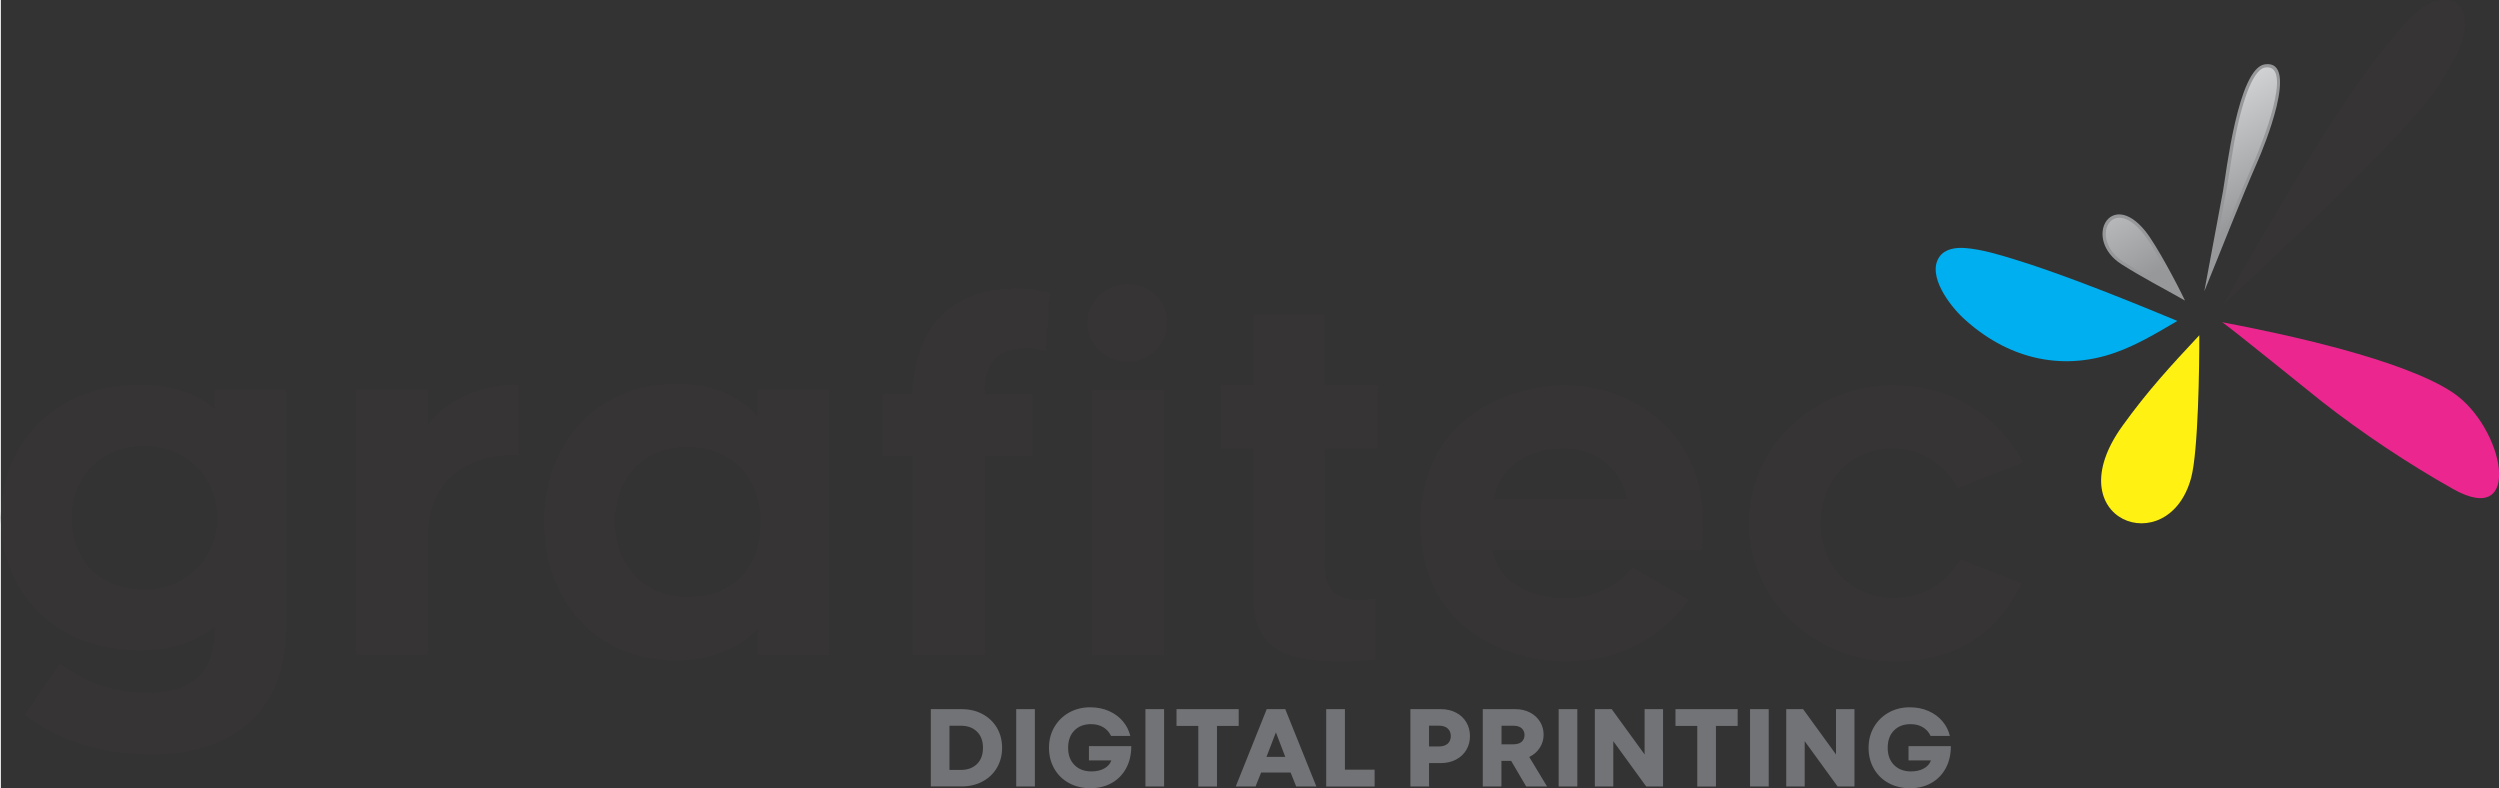 <?xml version="1.0" encoding="UTF-8"?>
<svg xmlns="http://www.w3.org/2000/svg" xmlns:xlink="http://www.w3.org/1999/xlink" xmlns:xodm="http://www.corel.com/coreldraw/odm/2003" xml:space="preserve" width="1.424in" height="0.449in" version="1.1" style="shape-rendering:geometricPrecision; text-rendering:geometricPrecision; image-rendering:optimizeQuality; fill-rule:evenodd; clip-rule:evenodd" viewBox="0 0 592.98 187.1">
 <rect x="0" y="0" width="592.98" height="187.1" fill="#333333" stroke="none"/>
 <defs>
  <style type="text/css">
   
    .fil7 {fill:#00AFEF}
    .fil5 {fill:#96989A;fill-rule:nonzero}
    .fil1 {fill:#727376;fill-rule:nonzero}
    .fil0 {fill:#373435;fill-rule:nonzero}
    .fil3 {fill:#373435;fill-rule:nonzero}
    .fil2 {fill:#FFF212;fill-rule:nonzero}
    .fil4 {fill:#EC268F;fill-rule:nonzero}
    .fil6 {fill:url(#id0)}
   
  </style>
  <linearGradient id="id0" gradientUnits="userSpaceOnUse" x1="526.15" y1="56.21" x2="500.1" y2="11.09">
   <stop offset="0" style="stop-opacity:1; stop-color:#96989A"></stop>
   <stop offset="1" style="stop-opacity:1; stop-color:#FEFEFE"></stop>
  </linearGradient>
 </defs>
 <g id="Layer_x0020_1">
  <path class="fil0" d="M67.62 149.8l0 -57.32 -16.93 0 0 4.46c-4.46,-3.66 -10.3,-5.61 -17.62,-5.61 -20.6,0 -33.07,14.19 -33.07,31.58 0,17.28 12.47,31.47 33.07,31.47 7.32,0 13.16,-1.95 17.62,-5.61l0 1.03c0,5.84 -1.6,14.3 -15.22,14.65 -8.81,0.23 -16.48,-3.09 -21.4,-6.98l-8.35 12.13c8.01,6.29 18.31,9.5 30.09,9.5 20.14,0 31.81,-11.21 31.81,-29.29zm-33.52 -9.84c-10.87,0 -17.28,-7.21 -17.28,-17.05 0,-9.61 6.75,-17.05 17.28,-17.05 9.73,0 17.28,7.32 17.28,17.05 0,9.61 -7.55,17.05 -17.28,17.05zm88.79 -31.92l0 -16.71c-4.46,-0.11 -15.1,1.03 -21.51,9.5l0 -8.35 -17.05 0 0 62.93 17.05 0 0 -27.8c0,-19.11 17.39,-19.91 21.51,-19.57zm56.75 47.37l16.93 0 0 -62.93 -16.93 0 0 6.52c-3.2,-4.23 -9.95,-7.89 -19.11,-7.89 -19.91,0 -31.58,14.76 -31.58,32.84 0,18.08 11.67,32.84 31.58,32.84 8.92,0 16.48,-4.12 19.11,-7.67l0 6.29zm0.69 -31.46c0,10.98 -6.64,17.74 -17.28,17.74 -10.53,0 -17.28,-7.78 -17.28,-17.74 0,-10.3 6.41,-17.85 17.28,-17.85 10.64,0 17.28,7.44 17.28,17.85zm53.2 -15.79l11.33 0 0 -14.65 -11.33 0c0,-4.23 0.46,-9.95 8.12,-10.76 2.17,-0.23 4.46,0 6.41,0.57l0.92 -13.84c-2.75,-0.69 -5.38,-1.03 -7.55,-1.03 -15.22,0 -24.49,8.47 -25.06,25.06l-7.09 0 0 14.65 7.09 0 0 47.25 17.16 0 0 -47.25zm43.36 -31.58c0,-5.03 -4.23,-9.15 -9.38,-9.15 -5.26,0 -9.61,4.12 -9.61,9.15 0,5.15 4.35,9.27 9.61,9.27 5.15,0 9.38,-4.12 9.38,-9.27zm-17.96 78.83l17.16 0 0 -62.82 -17.16 0 0 62.82zm55.26 -48.97l12.59 0 0 -14.99 -12.59 0 0 -16.82 -16.93 0 0 16.82 -7.67 0 0 14.99 7.67 0 0 34.9c0,13.27 8.12,15.67 21.4,15.67 2.4,0 5.61,-0.23 7.67,-0.46l0 -14.42c-1.03,0.11 -2.4,0.23 -4.35,0.23 -7.67,0 -7.78,-5.95 -7.78,-9.38l0 -26.55zm56.98 50.57c18.42,0 26.89,-11.21 29.4,-14.65l-13.27 -7.67c-1.95,2.17 -6.64,7.32 -16.13,7.32 -3.43,0 -15.1,-1.14 -17.16,-11.44l49.66 0c0,0 0.34,-3.09 0.34,-7.89 -0.57,-20.25 -16.71,-31.24 -32.84,-31.24 -11.79,0 -34.21,6.87 -34.21,32.72 0,25.86 21.97,32.84 34.21,32.84zm-0.11 -50.57c8.58,0 14.19,6.29 14.87,12.02l-31.46 0c0.69,-6.41 6.75,-12.02 16.59,-12.02zm78.15 50.57c14.42,0 24.37,-6.18 30.44,-18.53l-14.53 -5.72c-4,6.52 -9.73,9.15 -15.9,9.15 -9.95,0 -17.28,-7.44 -17.28,-17.74 0,-10.18 7.21,-17.74 17.16,-17.74 6.18,0 11.67,3.09 15.45,9.38l15.45 -6.06c-6.41,-11.79 -17.62,-18.31 -30.89,-18.31 -18.76,0 -34.21,14.65 -34.21,32.72 0,18.08 15.56,32.84 34.33,32.84z"></path>
  <path class="fil1" d="M220.73 168.32l7.32 0c1.86,0 3.51,0.39 4.97,1.18 1.46,0.79 2.59,1.87 3.41,3.26 0.81,1.39 1.22,2.97 1.22,4.73 0,1.77 -0.41,3.34 -1.22,4.73 -0.81,1.39 -1.95,2.48 -3.41,3.26 -1.46,0.79 -3.12,1.18 -4.97,1.18l-7.32 0 0 -18.35zm7.16 14.42c1.59,0 2.85,-0.47 3.8,-1.4 0.95,-0.93 1.42,-2.21 1.42,-3.84 0,-1.63 -0.47,-2.91 -1.42,-3.84 -0.95,-0.94 -2.21,-1.4 -3.8,-1.4l-2.73 0 0 10.49 2.73 0zm13.11 -14.42l4.43 0 0 18.35 -4.43 0 0 -18.35zm17.62 18.77c-1.89,0 -3.58,-0.41 -5.08,-1.22 -1.5,-0.81 -2.66,-1.95 -3.5,-3.41 -0.84,-1.46 -1.26,-3.12 -1.26,-4.97 0,-1.82 0.42,-3.46 1.27,-4.92 0.85,-1.46 2.01,-2.6 3.5,-3.44 1.48,-0.83 3.15,-1.25 4.99,-1.25 1.64,0 3.13,0.29 4.46,0.88 1.33,0.59 2.44,1.39 3.31,2.43 0.87,1.03 1.46,2.19 1.77,3.49l-4.57 0c-0.43,-0.91 -1.05,-1.6 -1.87,-2.08 -0.81,-0.48 -1.77,-0.72 -2.89,-0.72 -1.64,0 -2.96,0.5 -3.95,1.51 -0.99,1 -1.48,2.37 -1.48,4.1 0,1.71 0.5,3.08 1.51,4.09 1.01,1.01 2.34,1.52 4,1.52 1.19,0 2.21,-0.23 3.05,-0.69 0.85,-0.46 1.41,-1.1 1.7,-1.93l-5.32 0 0 -3.38 10.05 0c0,2.01 -0.41,3.77 -1.23,5.27 -0.82,1.5 -1.96,2.67 -3.43,3.49 -1.47,0.82 -3.15,1.23 -5.04,1.23zm13.05 -18.77l4.43 0 0 18.35 -4.43 0 0 -18.35zm12.54 3.99l-5.16 0 0 -3.99 14.76 0 0 3.99 -5.16 0 0 14.37 -4.43 0 0 -14.37zm16.24 -3.99l4.41 0 7.38 18.35 -4.79 0 -1.32 -3.3 -7 0 -1.32 3.3 -4.7 0 7.35 -18.35zm4.41 11.33l-2.22 -5.82 -2.24 5.82 4.46 0zm9.73 -11.33l4.43 0 0 14.37 7.05 0 0 3.99 -11.49 0 0 -18.35zm19.97 0l7.24 0c1.35,0 2.55,0.28 3.6,0.83 1.05,0.55 1.86,1.31 2.43,2.28 0.58,0.97 0.87,2.07 0.87,3.29 0,1.22 -0.29,2.32 -0.87,3.29 -0.58,0.97 -1.39,1.73 -2.43,2.28 -1.05,0.55 -2.24,0.83 -3.6,0.83l-2.81 0 0 5.56 -4.43 0 0 -18.35zm6.73 8.86c0.92,0 1.63,-0.22 2.12,-0.66 0.49,-0.44 0.74,-1.04 0.74,-1.81 0,-0.77 -0.25,-1.37 -0.74,-1.81 -0.49,-0.44 -1.2,-0.66 -2.12,-0.66l-2.3 0 0 4.93 2.3 0zm10.46 -8.86l7.73 0c1.3,0 2.45,0.27 3.47,0.8 1.02,0.53 1.81,1.26 2.38,2.19 0.57,0.93 0.85,1.96 0.85,3.09 0,1.12 -0.3,2.15 -0.91,3.09 -0.6,0.94 -1.44,1.67 -2.5,2.18l4.22 7 -4.95 0 -3.57 -6.08 -2.3 0 0 6.08 -4.43 0 0 -18.35zm7.3 8.34c0.83,0 1.47,-0.2 1.92,-0.6 0.45,-0.4 0.68,-0.94 0.68,-1.6 0,-0.66 -0.22,-1.2 -0.68,-1.6 -0.45,-0.4 -1.09,-0.6 -1.92,-0.6l-2.86 0 0 4.41 2.86 0zm10.7 -8.34l4.43 0 0 18.35 -4.43 0 0 -18.35zm8.59 0l4 0 7.81 10.75 0 -10.75 4.38 0 0 18.35 -4 0 -7.81 -10.75 0 10.75 -4.38 0 0 -18.35zm24.3 3.99l-5.16 0 0 -3.99 14.76 0 0 3.99 -5.16 0 0 14.37 -4.43 0 0 -14.37zm12.54 -3.99l4.43 0 0 18.35 -4.43 0 0 -18.35zm8.59 0l4 0 7.81 10.75 0 -10.75 4.38 0 0 18.35 -4 0 -7.81 -10.75 0 10.75 -4.38 0 0 -18.35zm29.38 18.77c-1.89,0 -3.59,-0.41 -5.08,-1.22 -1.5,-0.81 -2.66,-1.95 -3.5,-3.41 -0.84,-1.46 -1.26,-3.12 -1.26,-4.97 0,-1.82 0.42,-3.46 1.27,-4.92 0.85,-1.46 2.01,-2.6 3.5,-3.44 1.48,-0.83 3.15,-1.25 4.99,-1.25 1.64,0 3.13,0.29 4.46,0.88 1.33,0.59 2.44,1.39 3.31,2.43 0.87,1.03 1.46,2.19 1.77,3.49l-4.57 0c-0.43,-0.91 -1.06,-1.6 -1.87,-2.08 -0.81,-0.48 -1.78,-0.72 -2.89,-0.72 -1.64,0 -2.96,0.5 -3.95,1.51 -0.99,1 -1.48,2.37 -1.48,4.1 0,1.71 0.5,3.08 1.51,4.09 1.01,1.01 2.34,1.52 4,1.52 1.19,0 2.21,-0.23 3.05,-0.69 0.85,-0.46 1.41,-1.1 1.7,-1.93l-5.32 0 0 -3.38 10.05 0c0,2.01 -0.41,3.77 -1.23,5.27 -0.82,1.5 -1.97,2.67 -3.43,3.49 -1.47,0.82 -3.15,1.23 -5.04,1.23z"></path>
  <path class="fil2" d="M521.81 79.57c0.03,7.01 -0.24,27.55 -1.93,33.82 -5.39,20.07 -32.44,10.06 -16.3,-12.32 5.95,-8.26 11.33,-14.11 18.23,-21.49z"></path>
  <path class="fil3" d="M527.63 72.15c14.29,-13.29 34.23,-31.91 46.98,-46.49 3.44,-3.94 5.99,-8.47 8.45,-13.05 2.13,-3.98 3.64,-13.19 -3.5,-12.58 -5.23,0.44 -8.98,5.66 -12.11,9.3 -12.08,14.05 -30.13,45.62 -39.82,62.82z"></path>
  <path class="fil4" d="M527.19 76.47c14.84,2.81 42.89,8.82 54.72,16.66 12.26,8.13 17.01,32.45 0.12,22.93 -10.64,-5.99 -21.6,-13.29 -31.23,-20.83 -2.54,-1.99 -22.86,-18.5 -23.61,-18.76z"></path>
  <path class="fil5" d="M518.41 71.34c-1.8,-3.81 -6.8,-13.28 -9.45,-16.54 -8.28,-10.17 -14.88,2.02 -5.62,7.92 5.14,3.27 9.92,5.67 15.07,8.62zm4.57 -2.15c4.15,-10.16 8.47,-21.33 12.81,-31.22 1.12,-2.56 10.05,-23.96 1.56,-22.7 -6.37,0.94 -9.21,26.27 -9.9,30.01l-4.46 23.91z"></path>
  <path class="fil6" d="M515.63 68.93c-4,-2.21 -8.03,-4.37 -11.88,-6.83 -8.22,-5.23 -2.88,-16.04 4.64,-6.82 1.94,2.38 3.51,5.32 5,8 0.94,1.7 1.87,3.42 2.76,5.15l0.56 1.09 -1.07 -0.59zm10.08 -10.29l2.47 -13.21c0.95,-5.1 1.53,-10.26 2.66,-15.33 0.67,-2.99 3.12,-13.56 6.62,-14.08 7.01,-1.04 -1.23,19.1 -2.35,21.66 -3.02,6.88 -5.82,13.85 -8.62,20.83l-0.12 0.31 -0.65 -0.19z"></path>
  <path class="fil7" d="M515.97 76.55c-4.55,2.67 -9.12,5.39 -14.11,7.15 -13.14,4.64 -26.03,1.13 -36.09,-8.22 -3.16,-2.93 -8.68,-10.11 -5.65,-14.52 1.35,-1.96 4.02,-2.26 6.2,-2.08 3.8,0.3 7.9,1.54 11.55,2.66 5.2,1.59 10.31,3.43 15.4,5.33 7.61,2.85 15.14,5.91 22.65,9.02l0.69 0.29 -0.65 0.38z"></path>
 </g>
</svg>
